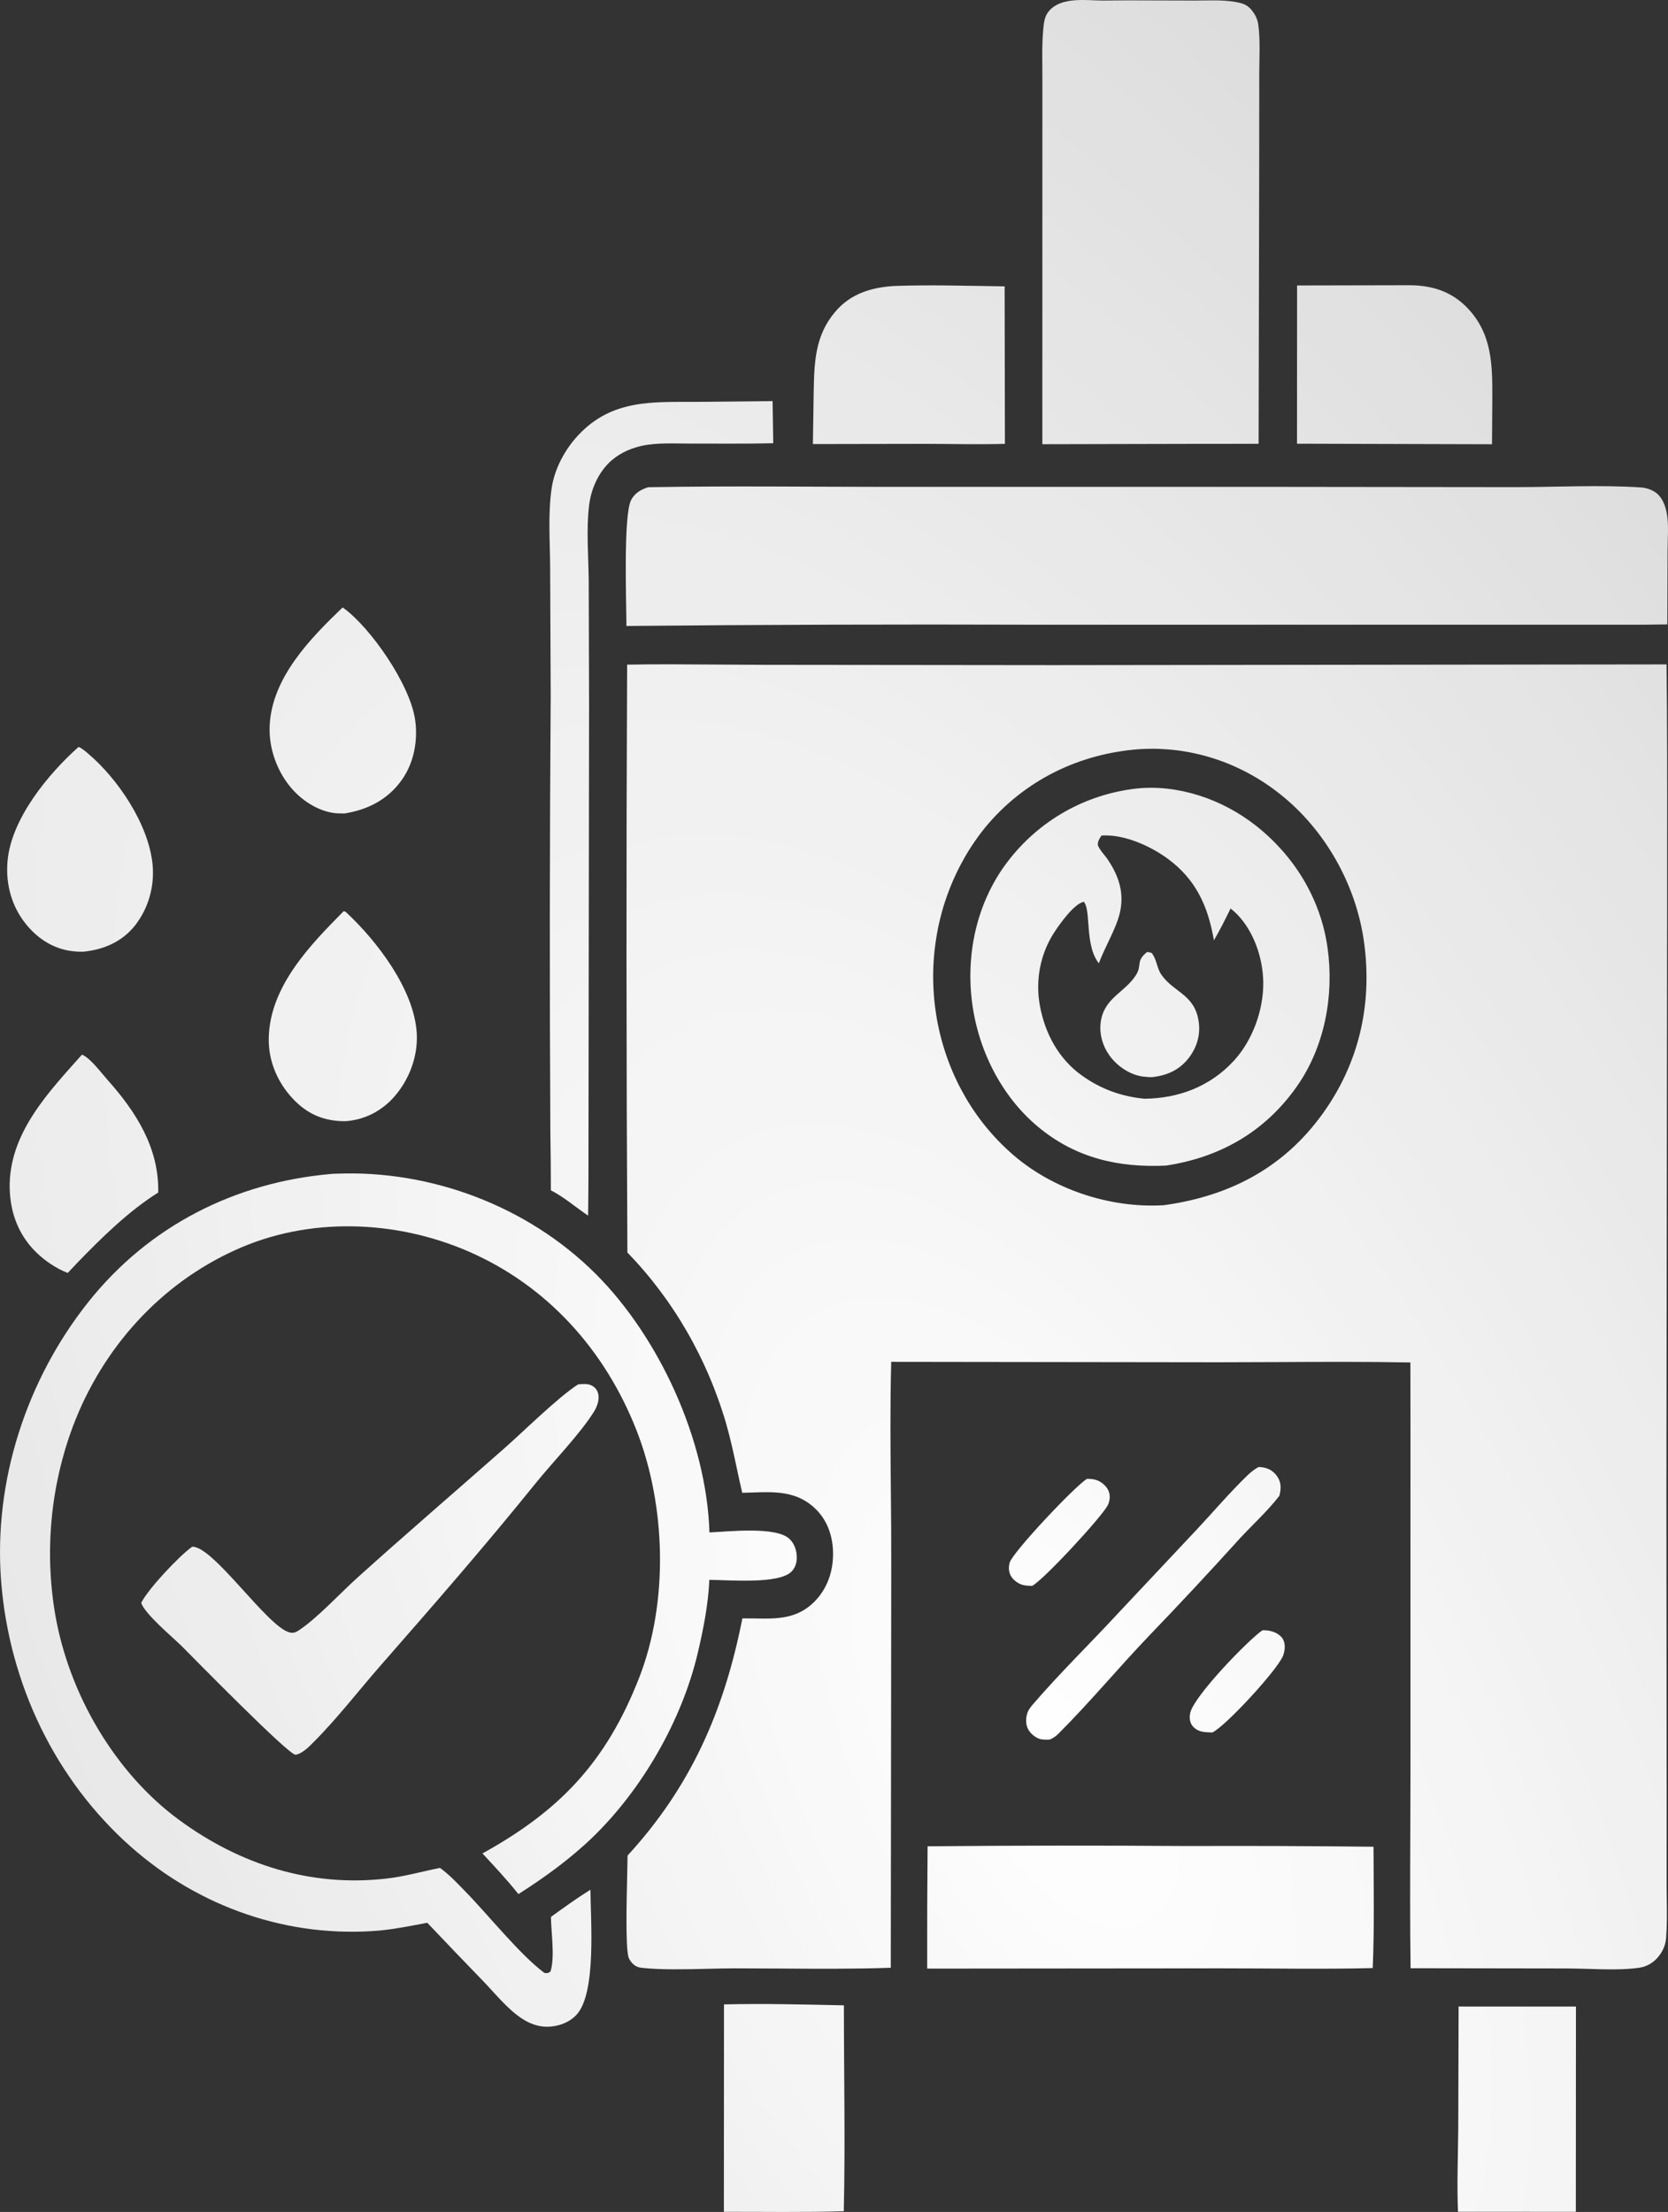 <?xml version="1.0" encoding="UTF-8"?> <svg xmlns="http://www.w3.org/2000/svg" viewBox="0 0 43 57" fill="none"><rect x="0" y="0" width="43" height="57" fill="#333333" stroke="none"/><path d="M32.545 42.01C32.593 42.011 32.64 42.01 32.687 42.017C32.829 42.037 33.002 42.107 33.077 42.246C33.143 42.37 33.125 42.534 33.078 42.662C32.949 43.013 31.596 44.484 31.253 44.644C31.168 44.642 31.081 44.639 30.997 44.624C30.887 44.605 30.765 44.533 30.71 44.426C30.665 44.34 30.663 44.232 30.684 44.138C30.779 43.706 32.175 42.264 32.545 42.01Z" fill="url(#paint0_radial_29_100)"></path><path d="M28.023 38.108C28.095 38.108 28.176 38.113 28.246 38.133C28.375 38.169 28.52 38.284 28.576 38.415C28.625 38.528 28.614 38.655 28.568 38.767C28.459 39.034 26.874 40.745 26.604 40.867C26.526 40.864 26.443 40.862 26.366 40.842C26.247 40.81 26.116 40.715 26.055 40.601C26.001 40.498 25.998 40.383 26.028 40.27C26.097 40.007 27.734 38.271 28.023 38.108Z" fill="url(#paint1_radial_29_100)"></path><path d="M32.447 37.802C32.507 37.804 32.563 37.811 32.62 37.827C32.638 37.831 32.655 37.837 32.672 37.843C32.689 37.849 32.706 37.857 32.722 37.865C32.738 37.873 32.754 37.883 32.77 37.892C32.785 37.903 32.8 37.913 32.814 37.925C32.828 37.936 32.842 37.949 32.855 37.962C32.869 37.974 32.881 37.988 32.893 38.002C32.905 38.017 32.916 38.032 32.926 38.047C32.937 38.063 32.947 38.079 32.956 38.096C33.035 38.245 33.02 38.383 32.983 38.543C32.676 38.941 32.293 39.286 31.953 39.654C31.185 40.503 30.404 41.34 29.611 42.164C28.826 42.986 28.088 43.875 27.286 44.675C27.216 44.746 27.148 44.791 27.059 44.828C26.981 44.829 26.896 44.834 26.82 44.815C26.702 44.785 26.575 44.683 26.512 44.574C26.441 44.451 26.439 44.294 26.48 44.159C26.507 44.066 26.563 43.996 26.623 43.925C27.321 43.112 28.098 42.358 28.824 41.572L30.871 39.394C31.295 38.94 31.701 38.462 32.146 38.031C32.239 37.94 32.334 37.865 32.447 37.802Z" fill="url(#paint2_radial_29_100)"></path><path d="M2.113 27.177C2.326 27.259 2.613 27.65 2.77 27.825C3.495 28.636 4.103 29.57 4.079 30.73C3.321 31.206 2.627 31.885 1.998 32.536L1.746 32.803C1.669 32.773 1.594 32.738 1.521 32.7C1.448 32.661 1.376 32.618 1.307 32.572C1.237 32.526 1.17 32.477 1.105 32.424C1.04 32.371 0.977 32.315 0.917 32.255C0.484 31.824 0.266 31.262 0.25 30.632C0.216 29.209 1.262 28.134 2.113 27.177Z" fill="url(#paint3_radial_29_100)"></path><path d="M8.832 15.654C8.841 15.659 8.849 15.664 8.857 15.67C9.551 16.172 10.568 17.631 10.701 18.544C10.779 19.079 10.672 19.65 10.366 20.087C10.001 20.608 9.472 20.869 8.882 20.962C8.833 20.962 8.785 20.962 8.736 20.961C8.284 20.948 7.825 20.67 7.522 20.322C7.147 19.891 6.924 19.287 6.952 18.698C7.009 17.455 8.017 16.435 8.832 15.654Z" fill="url(#paint4_radial_29_100)"></path><path d="M2.026 19.247C2.119 19.288 2.192 19.352 2.27 19.418C3.028 20.059 3.831 21.229 3.934 22.282C3.937 22.317 3.94 22.351 3.941 22.386C3.943 22.421 3.944 22.456 3.944 22.491C3.944 22.526 3.943 22.56 3.941 22.595C3.939 22.63 3.937 22.665 3.934 22.7C3.93 22.734 3.926 22.769 3.922 22.803C3.917 22.838 3.911 22.872 3.905 22.906C3.898 22.94 3.891 22.974 3.883 23.008C3.875 23.042 3.866 23.076 3.857 23.109C3.847 23.142 3.837 23.175 3.826 23.208C3.814 23.241 3.803 23.273 3.79 23.306C3.777 23.338 3.764 23.37 3.75 23.401C3.736 23.433 3.721 23.464 3.706 23.494C3.69 23.525 3.674 23.555 3.657 23.585C3.64 23.615 3.622 23.644 3.604 23.673C3.586 23.702 3.567 23.731 3.547 23.758C3.528 23.786 3.507 23.814 3.487 23.841C3.147 24.273 2.665 24.473 2.15 24.524C2.085 24.525 2.02 24.524 1.955 24.519C1.443 24.486 1.002 24.225 0.671 23.816C0.304 23.362 0.145 22.798 0.193 22.205C0.281 21.1 1.256 19.931 2.026 19.247Z" fill="url(#paint5_radial_29_100)"></path><path d="M8.861 23.479C8.913 23.498 8.9 23.487 8.938 23.523C9.711 24.245 10.681 25.497 10.744 26.631C10.776 27.218 10.554 27.805 10.185 28.236C10.165 28.26 10.143 28.284 10.122 28.307C10.1 28.33 10.078 28.352 10.056 28.375C10.033 28.396 10.01 28.418 9.986 28.439C9.963 28.459 9.939 28.48 9.914 28.499C9.89 28.518 9.865 28.537 9.839 28.555C9.814 28.574 9.788 28.591 9.762 28.608C9.736 28.625 9.709 28.641 9.682 28.657C9.655 28.672 9.628 28.687 9.601 28.701C9.573 28.715 9.545 28.728 9.517 28.741C9.488 28.753 9.46 28.765 9.431 28.776C9.402 28.788 9.373 28.798 9.344 28.807C9.315 28.817 9.285 28.826 9.256 28.834C9.226 28.842 9.196 28.849 9.166 28.855C9.136 28.862 9.106 28.867 9.076 28.872C9.046 28.877 9.015 28.881 8.985 28.885C8.954 28.888 8.924 28.89 8.893 28.892C8.355 28.892 7.923 28.715 7.542 28.305C7.155 27.889 6.918 27.346 6.928 26.754C6.953 25.413 8.012 24.337 8.861 23.479Z" fill="url(#paint6_radial_29_100)"></path><path d="M37.602 51.706L40.627 51.707L40.624 56.996L37.586 56.995C37.557 56.284 37.586 55.566 37.593 54.854L37.602 51.706Z" fill="url(#paint7_radial_29_100)"></path><path d="M18.664 51.651C19.692 51.626 20.727 51.653 21.755 51.675C21.755 53.441 21.793 55.215 21.752 56.981C20.724 57.013 19.69 56.994 18.661 56.996L18.664 51.651Z" fill="url(#paint8_radial_29_100)"></path><path d="M23.051 7.369C23.997 7.335 24.953 7.367 25.899 7.379L25.906 11.438C25.227 11.457 24.543 11.439 23.864 11.438L20.956 11.443L20.976 10.126C20.99 9.34 21.007 8.653 21.53 8.036C21.932 7.56 22.472 7.407 23.051 7.369Z" fill="url(#paint9_radial_29_100)"></path><path d="M33.438 7.356L36.337 7.35C36.925 7.353 37.443 7.513 37.864 7.973C38.458 8.623 38.474 9.388 38.471 10.241L38.463 11.448L33.436 11.434L33.438 7.356Z" fill="url(#paint10_radial_29_100)"></path><path d="M18.038 10.355L19.917 10.336L19.934 11.422C19.231 11.439 18.526 11.429 17.822 11.431C17.401 11.433 16.934 11.399 16.522 11.494C16.213 11.565 15.91 11.71 15.681 11.944C15.407 12.225 15.236 12.619 15.187 13.019C15.11 13.644 15.171 14.332 15.177 14.963L15.186 18.186L15.17 30.259C15.169 30.614 15.166 30.97 15.161 31.325C14.843 31.112 14.54 30.845 14.201 30.674C14.201 30.168 14.196 29.663 14.188 29.157C14.167 25.409 14.17 21.661 14.197 17.913L14.182 14.602C14.178 13.939 14.124 13.226 14.223 12.572C14.298 12.07 14.567 11.58 14.9 11.222C15.792 10.262 16.868 10.365 18.038 10.355Z" fill="url(#paint11_radial_29_100)"></path><path d="M14.905 35.673C15.025 35.666 15.152 35.646 15.262 35.708C15.351 35.758 15.4 35.824 15.424 35.93C15.457 36.084 15.385 36.262 15.306 36.387C14.945 36.962 14.252 37.672 13.808 38.222C12.518 39.822 11.173 41.364 9.822 42.906C9.243 43.567 8.69 44.288 8.072 44.905C7.957 45.021 7.78 45.197 7.619 45.217C7.451 45.237 4.971 42.706 4.674 42.408C4.449 42.189 3.713 41.57 3.641 41.302C3.821 40.942 4.629 40.084 4.954 39.858C5.494 39.831 6.885 41.914 7.462 42.065C7.552 42.088 7.614 42.071 7.691 42.02C8.172 41.707 8.77 41.054 9.22 40.649C10.466 39.528 11.734 38.438 12.991 37.331C13.502 36.881 14.388 36.004 14.905 35.673Z" fill="url(#paint12_radial_29_100)"></path><path d="M23.913 47.577C26.14 47.556 28.369 47.554 30.596 47.57C32.2 47.564 33.804 47.57 35.408 47.588C35.412 48.628 35.432 49.677 35.388 50.715C34.079 50.748 32.764 50.721 31.454 50.722L23.902 50.729C23.9 49.678 23.903 48.628 23.913 47.577Z" fill="url(#paint13_radial_29_100)"></path><path d="M28.419 0.014L29.087 0.009L30.779 0.014C31.131 0.015 31.513 -0.011 31.86 0.052C32.009 0.079 32.135 0.113 32.242 0.232C32.339 0.34 32.415 0.475 32.436 0.625C32.493 1.031 32.464 1.473 32.463 1.883L32.462 3.903L32.446 11.437L30.84 11.438L26.871 11.447L26.872 2.06C26.873 1.632 26.855 1.188 26.894 0.762C26.912 0.572 26.925 0.412 27.055 0.269C27.379 -0.085 27.995 0.011 28.419 0.014Z" fill="url(#paint14_radial_29_100)"></path><path d="M8.489 30.256C8.557 30.246 8.628 30.247 8.696 30.244C11.098 30.152 13.595 31.067 15.362 32.832C16.98 34.449 18.215 37.094 18.289 39.489C18.764 39.47 20 39.325 20.351 39.655C20.48 39.776 20.541 39.957 20.541 40.139C20.54 40.275 20.498 40.406 20.403 40.5C20.071 40.83 18.777 40.712 18.286 40.712C18.261 41.333 18.13 41.992 17.988 42.595C17.574 44.355 16.535 46.13 15.276 47.346C14.696 47.905 14.035 48.383 13.365 48.809C13.073 48.442 12.754 48.103 12.438 47.761C14.397 46.677 15.614 45.442 16.476 43.237C17.238 41.286 17.17 38.797 16.408 36.855C15.582 34.753 14.076 33.12 12.087 32.253C10.204 31.433 7.96 31.349 6.07 32.211C6.011 32.237 5.953 32.265 5.894 32.293C5.836 32.321 5.778 32.349 5.721 32.379C5.663 32.409 5.606 32.439 5.549 32.47C5.492 32.501 5.436 32.533 5.38 32.566C5.324 32.598 5.268 32.632 5.212 32.666C5.157 32.7 5.102 32.734 5.048 32.77C4.993 32.805 4.939 32.841 4.885 32.878C4.832 32.915 4.778 32.953 4.725 32.991C4.673 33.029 4.62 33.068 4.568 33.108C4.516 33.148 4.465 33.188 4.414 33.229C4.363 33.27 4.312 33.312 4.262 33.354C4.212 33.396 4.163 33.439 4.114 33.483C4.065 33.526 4.016 33.571 3.968 33.615C3.92 33.66 3.873 33.706 3.826 33.752C3.779 33.798 3.732 33.845 3.686 33.892C3.64 33.94 3.595 33.987 3.55 34.036C3.505 34.085 3.461 34.134 3.418 34.184C3.374 34.233 3.331 34.283 3.288 34.334C3.246 34.385 3.204 34.437 3.163 34.489C3.121 34.54 3.081 34.593 3.041 34.646C3.001 34.699 2.961 34.752 2.922 34.806C2.883 34.861 2.845 34.915 2.808 34.97C2.77 35.025 2.733 35.081 2.697 35.136C2.66 35.193 2.625 35.249 2.59 35.306C2.555 35.363 2.52 35.42 2.487 35.478C2.453 35.536 2.42 35.594 2.388 35.653C2.355 35.712 2.324 35.771 2.293 35.83C2.262 35.89 2.232 35.95 2.202 36.01C2.172 36.07 2.143 36.131 2.115 36.192C2.087 36.253 2.06 36.315 2.033 36.377C2.006 36.438 1.98 36.501 1.955 36.563C1.929 36.625 1.905 36.688 1.881 36.751C1.845 36.847 1.811 36.943 1.778 37.039C1.746 37.136 1.715 37.234 1.685 37.331C1.656 37.429 1.628 37.528 1.602 37.627C1.576 37.726 1.551 37.825 1.528 37.925C1.505 38.025 1.484 38.125 1.464 38.226C1.444 38.327 1.426 38.428 1.41 38.529C1.394 38.63 1.379 38.731 1.366 38.834C1.353 38.935 1.341 39.038 1.332 39.14C1.322 39.242 1.314 39.344 1.308 39.447C1.301 39.55 1.297 39.652 1.294 39.755C1.291 39.858 1.289 39.961 1.29 40.063C1.29 40.166 1.292 40.269 1.296 40.371C1.3 40.474 1.305 40.577 1.312 40.679C1.32 40.782 1.328 40.884 1.339 40.986C1.349 41.089 1.362 41.191 1.375 41.292C1.389 41.394 1.405 41.495 1.422 41.597C1.78 43.673 2.982 45.699 4.618 46.898C6.207 48.063 8.027 48.63 9.962 48.409C10.429 48.356 10.881 48.226 11.342 48.134C11.58 48.303 11.788 48.528 11.994 48.739C12.586 49.343 13.4 50.368 14.034 50.84C14.12 50.85 14.12 50.853 14.192 50.803C14.309 50.427 14.207 49.799 14.203 49.397C14.538 49.155 14.87 48.914 15.221 48.696C15.226 49.477 15.378 51.346 14.869 51.911C14.677 52.124 14.376 52.227 14.104 52.227C13.879 52.227 13.668 52.152 13.476 52.03C13.089 51.783 12.774 51.38 12.453 51.048C11.971 50.551 11.492 50.051 11.015 49.548C10.604 49.625 10.2 49.708 9.783 49.748C9.712 49.754 9.64 49.76 9.568 49.764C9.496 49.768 9.425 49.772 9.353 49.774C9.281 49.776 9.209 49.778 9.137 49.778C9.065 49.779 8.993 49.779 8.921 49.777C8.849 49.776 8.778 49.774 8.706 49.771C8.634 49.767 8.562 49.764 8.49 49.758C8.419 49.754 8.347 49.748 8.275 49.741C8.204 49.734 8.132 49.726 8.061 49.718C7.989 49.709 7.918 49.7 7.847 49.689C7.776 49.678 7.705 49.667 7.634 49.655C7.563 49.642 7.492 49.629 7.421 49.615C7.35 49.601 7.28 49.586 7.21 49.57C7.139 49.554 7.069 49.537 6.999 49.519C6.929 49.502 6.86 49.483 6.79 49.463C6.721 49.444 6.651 49.423 6.582 49.402C6.513 49.38 6.444 49.358 6.376 49.335C6.307 49.312 6.239 49.288 6.171 49.263C6.103 49.238 6.035 49.212 5.968 49.186C5.901 49.159 5.833 49.132 5.767 49.103C5.7 49.075 5.633 49.046 5.567 49.016C5.501 48.986 5.435 48.955 5.37 48.923C5.305 48.891 5.239 48.858 5.175 48.825C5.11 48.792 5.046 48.758 4.982 48.722C4.918 48.687 4.855 48.651 4.791 48.615C4.728 48.578 4.666 48.541 4.603 48.502C4.541 48.464 4.479 48.425 4.418 48.385C4.357 48.345 4.296 48.304 4.235 48.263C4.175 48.221 4.115 48.179 4.056 48.136C3.996 48.093 3.937 48.049 3.879 48.004C3.82 47.96 3.762 47.914 3.705 47.868C3.647 47.822 3.59 47.776 3.534 47.728C3.478 47.681 3.422 47.632 3.367 47.583C3.307 47.531 3.248 47.477 3.19 47.423C3.132 47.368 3.074 47.313 3.018 47.258C2.961 47.202 2.904 47.145 2.849 47.088C2.793 47.031 2.738 46.972 2.684 46.913C2.63 46.855 2.576 46.795 2.523 46.735C2.47 46.675 2.418 46.614 2.367 46.553C2.315 46.491 2.265 46.429 2.215 46.366C2.165 46.303 2.115 46.239 2.067 46.175C2.018 46.111 1.971 46.046 1.924 45.981C1.877 45.915 1.83 45.849 1.785 45.782C1.739 45.716 1.695 45.648 1.651 45.581C1.607 45.513 1.564 45.444 1.521 45.375C1.479 45.306 1.438 45.237 1.397 45.167C1.356 45.097 1.316 45.026 1.277 44.955C1.238 44.884 1.2 44.812 1.163 44.74C1.125 44.668 1.089 44.595 1.053 44.522C1.017 44.449 0.983 44.375 0.949 44.301C0.915 44.227 0.881 44.153 0.849 44.078C0.817 44.003 0.786 43.928 0.755 43.852C0.725 43.776 0.695 43.7 0.666 43.623C0.637 43.547 0.61 43.47 0.583 43.393C0.556 43.316 0.53 43.238 0.505 43.16C0.48 43.082 0.455 43.004 0.432 42.925C0.409 42.847 0.386 42.768 0.365 42.689C0.343 42.609 0.323 42.53 0.303 42.45C0.283 42.371 0.265 42.291 0.247 42.211C0.229 42.13 0.212 42.05 0.197 41.969C0.181 41.889 0.166 41.808 0.152 41.727C0.138 41.645 0.125 41.564 0.112 41.483C0.1 41.401 0.089 41.32 0.079 41.238C0.069 41.157 0.059 41.075 0.051 40.993C0.043 40.911 0.035 40.829 0.029 40.747C-0.173 38.148 0.696 35.546 2.265 33.567C3.845 31.574 6.072 30.476 8.489 30.256Z" fill="url(#paint15_radial_29_100)"></path><path d="M16.713 12.555L16.797 12.554C18.806 12.519 20.82 12.545 22.83 12.546L32.987 12.546L39.06 12.553C40.109 12.553 41.254 12.491 42.293 12.56C42.459 12.571 42.648 12.634 42.766 12.766C42.876 12.889 42.938 13.057 42.968 13.222C43.024 13.527 42.989 13.882 42.989 14.194L42.982 16.09L42.398 16.098L26.669 16.098C23.162 16.086 19.656 16.097 16.149 16.131C16.148 15.53 16.066 13.284 16.269 12.887C16.363 12.703 16.53 12.61 16.713 12.555Z" fill="url(#paint16_radial_29_100)"></path><path fill-rule="evenodd" clip-rule="evenodd" d="M18.479 17.125C17.708 17.119 16.937 17.113 16.167 17.127C16.143 22.177 16.145 27.227 16.174 32.276C16.247 32.352 16.32 32.429 16.391 32.507C16.462 32.585 16.532 32.664 16.601 32.745C16.67 32.825 16.737 32.907 16.804 32.989C16.87 33.072 16.935 33.156 16.999 33.241C17.063 33.326 17.126 33.411 17.188 33.498C17.249 33.586 17.309 33.673 17.368 33.763C17.427 33.852 17.485 33.941 17.541 34.032C17.597 34.123 17.652 34.215 17.705 34.307C17.759 34.4 17.811 34.494 17.862 34.588C17.913 34.683 17.962 34.778 18.01 34.874C18.039 34.932 18.067 34.99 18.095 35.048C18.114 35.087 18.132 35.126 18.15 35.165C18.195 35.262 18.239 35.361 18.281 35.46C18.324 35.559 18.364 35.659 18.404 35.759C18.443 35.859 18.481 35.961 18.517 36.062C18.554 36.164 18.589 36.266 18.622 36.369C18.656 36.472 18.688 36.575 18.718 36.679C18.829 37.066 18.914 37.459 18.998 37.852C19.042 38.058 19.086 38.264 19.134 38.468C19.213 38.467 19.291 38.464 19.37 38.461C19.971 38.438 20.56 38.416 21.04 38.898C21.34 39.199 21.475 39.607 21.476 40.04C21.476 40.512 21.319 40.947 20.995 41.274C20.546 41.727 20.012 41.717 19.455 41.706C19.35 41.705 19.244 41.703 19.138 41.704C18.664 44.102 17.804 46.044 16.178 47.816C16.177 47.942 16.173 48.13 16.168 48.348C16.152 49.057 16.128 50.089 16.195 50.405C16.211 50.48 16.253 50.539 16.303 50.593C16.379 50.673 16.457 50.7 16.561 50.711C17.049 50.762 17.664 50.748 18.237 50.734C18.481 50.728 18.719 50.722 18.935 50.722C19.336 50.722 19.737 50.725 20.139 50.727C21.081 50.734 22.025 50.74 22.964 50.707L22.976 40.303C22.977 39.689 22.972 39.074 22.966 38.458C22.955 37.335 22.945 36.211 22.975 35.093L31.409 35.104C31.914 35.103 32.419 35.101 32.925 35.099C34.07 35.093 35.216 35.087 36.359 35.109L36.361 36.465L36.361 45.703C36.361 46.217 36.358 46.73 36.357 47.244C36.352 48.403 36.348 49.562 36.364 50.719L40.398 50.725C40.567 50.725 40.749 50.731 40.936 50.736C41.388 50.75 41.868 50.764 42.261 50.706C42.282 50.703 42.303 50.699 42.323 50.694C42.335 50.691 42.347 50.688 42.359 50.685C42.367 50.682 42.376 50.68 42.385 50.677C42.405 50.67 42.425 50.663 42.445 50.654C42.452 50.651 42.459 50.648 42.467 50.645C42.479 50.639 42.491 50.633 42.503 50.627C42.522 50.617 42.541 50.606 42.559 50.594C42.577 50.583 42.594 50.571 42.612 50.557C42.629 50.544 42.646 50.53 42.662 50.516C42.678 50.501 42.694 50.486 42.709 50.47C42.846 50.325 42.935 50.145 42.951 49.94C42.976 49.619 42.972 49.29 42.968 48.963C42.966 48.843 42.964 48.724 42.964 48.605L42.965 46.312L42.959 38.548L42.978 23.299C42.977 22.739 42.978 22.179 42.978 21.619C42.98 20.119 42.981 18.62 42.962 17.121L27.15 17.14L19.688 17.132C19.285 17.131 18.882 17.128 18.479 17.125ZM29.621 19.296C29.541 19.297 29.46 19.3 29.38 19.305C27.847 19.413 26.404 20.094 25.383 21.34C25.354 21.377 25.325 21.414 25.296 21.451C25.267 21.489 25.239 21.526 25.212 21.564C25.184 21.603 25.157 21.641 25.13 21.68C25.103 21.719 25.076 21.758 25.05 21.798C25.024 21.837 24.999 21.877 24.974 21.917C24.949 21.958 24.924 21.998 24.9 22.039C24.876 22.08 24.853 22.121 24.83 22.163C24.806 22.204 24.784 22.246 24.762 22.288C24.739 22.33 24.718 22.372 24.697 22.415C24.675 22.458 24.655 22.501 24.635 22.544C24.614 22.587 24.595 22.631 24.576 22.674C24.556 22.718 24.538 22.762 24.52 22.806C24.501 22.85 24.484 22.895 24.467 22.939C24.449 22.984 24.433 23.029 24.417 23.074C24.401 23.119 24.385 23.164 24.37 23.21C24.355 23.255 24.34 23.301 24.326 23.347C24.312 23.393 24.299 23.439 24.286 23.485C24.273 23.531 24.261 23.578 24.249 23.624C24.237 23.671 24.226 23.718 24.215 23.765C24.208 23.794 24.202 23.823 24.195 23.852C24.192 23.87 24.188 23.888 24.184 23.906C24.174 23.953 24.165 24 24.157 24.047C24.148 24.095 24.14 24.142 24.133 24.19C24.125 24.237 24.118 24.285 24.112 24.333C24.105 24.381 24.099 24.428 24.094 24.476C24.089 24.524 24.084 24.572 24.08 24.62C24.076 24.668 24.072 24.716 24.069 24.765C24.066 24.813 24.063 24.861 24.061 24.909C24.059 24.957 24.058 25.006 24.057 25.054C24.056 25.102 24.056 25.15 24.056 25.198C24.057 25.247 24.057 25.295 24.059 25.343C24.06 25.391 24.062 25.439 24.065 25.488C24.067 25.536 24.07 25.584 24.074 25.632C24.077 25.681 24.082 25.729 24.086 25.777C24.089 25.802 24.091 25.826 24.094 25.851C24.097 25.875 24.099 25.898 24.102 25.922C24.106 25.949 24.109 25.975 24.113 26.002C24.116 26.023 24.119 26.045 24.122 26.067C24.129 26.115 24.136 26.163 24.144 26.211C24.149 26.239 24.154 26.267 24.159 26.295C24.163 26.315 24.167 26.334 24.17 26.354C24.18 26.402 24.189 26.449 24.2 26.497C24.21 26.544 24.221 26.591 24.232 26.639C24.238 26.663 24.244 26.688 24.251 26.712C24.256 26.735 24.262 26.757 24.268 26.779C24.281 26.826 24.294 26.872 24.307 26.919C24.321 26.965 24.335 27.012 24.35 27.058C24.364 27.104 24.38 27.15 24.395 27.195C24.411 27.241 24.427 27.287 24.444 27.332C24.461 27.377 24.478 27.422 24.496 27.467C24.514 27.512 24.532 27.556 24.551 27.601C24.57 27.645 24.589 27.689 24.609 27.733C24.629 27.776 24.649 27.82 24.67 27.863C24.691 27.907 24.713 27.95 24.734 27.992C24.756 28.035 24.779 28.078 24.802 28.119C24.824 28.162 24.848 28.203 24.872 28.245C24.895 28.287 24.92 28.328 24.944 28.369C24.969 28.41 24.995 28.45 25.02 28.49C25.032 28.509 25.045 28.528 25.057 28.547C25.071 28.568 25.085 28.589 25.099 28.61C25.125 28.649 25.152 28.689 25.18 28.727C25.208 28.766 25.236 28.805 25.264 28.843C25.28 28.864 25.296 28.885 25.312 28.906C25.325 28.922 25.338 28.939 25.351 28.956C25.38 28.993 25.41 29.03 25.44 29.066C25.47 29.103 25.501 29.139 25.532 29.175C25.563 29.21 25.594 29.246 25.626 29.28C25.658 29.316 25.69 29.35 25.723 29.384C25.756 29.418 25.788 29.452 25.822 29.485C25.855 29.518 25.889 29.551 25.923 29.583C25.957 29.616 25.992 29.647 26.027 29.679C27.093 30.647 28.613 31.141 30.004 31.057C31.653 30.829 33.069 30.128 34.099 28.696C35.022 27.413 35.38 25.911 35.169 24.312C34.968 22.797 34.154 21.377 33.001 20.465C32.936 20.413 32.871 20.364 32.804 20.315C32.738 20.267 32.67 20.22 32.602 20.175C32.534 20.13 32.465 20.087 32.394 20.045C32.324 20.003 32.253 19.963 32.181 19.924C32.147 19.906 32.112 19.888 32.078 19.87C32.04 19.851 32.002 19.832 31.964 19.814C31.89 19.778 31.817 19.745 31.742 19.713C31.667 19.681 31.592 19.651 31.516 19.623C31.44 19.595 31.363 19.568 31.287 19.544C31.209 19.519 31.132 19.496 31.054 19.475C30.976 19.454 30.898 19.435 30.819 19.418C30.782 19.409 30.745 19.402 30.708 19.394C30.666 19.386 30.624 19.378 30.582 19.371C30.52 19.36 30.458 19.351 30.396 19.342C30.378 19.34 30.361 19.337 30.343 19.335C30.263 19.325 30.183 19.317 30.103 19.311C30.023 19.305 29.942 19.3 29.862 19.297C29.782 19.295 29.701 19.294 29.621 19.296Z" fill="url(#paint17_radial_29_100)"></path><path fill-rule="evenodd" clip-rule="evenodd" d="M32.366 21.268C31.5 20.59 30.363 20.205 29.287 20.321C27.985 20.471 26.783 21.134 25.958 22.227C25.213 23.216 24.908 24.491 25.049 25.744C25.192 27.024 25.809 28.25 26.769 29.044C27.742 29.85 28.849 30.093 30.058 30.036C31.429 29.828 32.603 29.183 33.44 27.985C34.148 26.971 34.398 25.657 34.222 24.415C34.041 23.134 33.339 22.029 32.366 21.268ZM30.102 22.127C29.637 21.788 28.968 21.493 28.396 21.531C28.341 21.617 28.296 21.673 28.302 21.783C28.342 21.876 28.401 21.949 28.461 22.023C28.493 22.063 28.526 22.104 28.557 22.149C28.885 22.633 29.016 23.126 28.817 23.703C28.747 23.906 28.654 24.1 28.561 24.294C28.478 24.468 28.395 24.643 28.327 24.824L28.302 24.789C28.111 24.524 28.081 24.127 28.056 23.796C28.038 23.544 28.021 23.329 27.94 23.238C27.692 23.287 27.329 23.796 27.189 24.01C27.167 24.044 27.145 24.078 27.124 24.113C27.114 24.13 27.104 24.148 27.094 24.165C27.084 24.183 27.074 24.202 27.064 24.22C27.045 24.256 27.026 24.293 27.009 24.33C26.991 24.367 26.975 24.405 26.959 24.443C26.944 24.481 26.929 24.519 26.915 24.558C26.901 24.597 26.888 24.636 26.876 24.675C26.864 24.715 26.853 24.755 26.843 24.795C26.833 24.835 26.824 24.875 26.816 24.916C26.807 24.956 26.8 24.997 26.794 25.038C26.788 25.079 26.782 25.12 26.778 25.162C26.773 25.203 26.77 25.244 26.768 25.285C26.765 25.327 26.764 25.369 26.764 25.41C26.764 25.451 26.764 25.493 26.766 25.535C26.767 25.561 26.768 25.587 26.77 25.614C26.771 25.629 26.772 25.644 26.773 25.659C26.777 25.7 26.782 25.741 26.787 25.782C26.79 25.806 26.794 25.829 26.797 25.852C26.8 25.87 26.803 25.887 26.806 25.905C26.938 26.639 27.297 27.288 27.882 27.709C28.376 28.065 28.91 28.256 29.502 28.313C30.367 28.305 31.184 28.009 31.802 27.341C32.284 26.82 32.576 26.036 32.566 25.305C32.557 24.679 32.316 23.988 31.884 23.553C31.833 23.502 31.779 23.456 31.724 23.411C31.587 23.689 31.45 23.965 31.294 24.231C31.14 23.337 30.821 22.654 30.102 22.127Z" fill="url(#paint18_radial_29_100)"></path><path d="M29.573 24.53C29.612 24.534 29.65 24.546 29.688 24.556C29.821 24.716 29.821 24.946 29.939 25.116C30.267 25.588 30.805 25.617 30.904 26.342C30.948 26.666 30.854 26.983 30.664 27.238C30.416 27.571 30.097 27.709 29.712 27.756C29.628 27.758 29.538 27.752 29.454 27.74C29.128 27.695 28.802 27.476 28.603 27.201C28.424 26.953 28.331 26.635 28.378 26.323C28.474 25.703 29 25.579 29.288 25.121C29.447 24.867 29.272 24.773 29.573 24.53Z" fill="url(#paint19_radial_29_100)"></path><defs><radialGradient id="paint0_radial_29_100" cx="0" cy="0" r="1" gradientUnits="userSpaceOnUse" gradientTransform="translate(26.718 44.666) rotate(55.891) scale(410.147 200.532)"><stop stop-color="white"></stop><stop offset="1" stop-color="white" stop-opacity="0"></stop></radialGradient><radialGradient id="paint1_radial_29_100" cx="0" cy="0" r="1" gradientUnits="userSpaceOnUse" gradientTransform="translate(26.718 44.666) rotate(55.891) scale(410.147 200.532)"><stop stop-color="white"></stop><stop offset="1" stop-color="white" stop-opacity="0"></stop></radialGradient><radialGradient id="paint2_radial_29_100" cx="0" cy="0" r="1" gradientUnits="userSpaceOnUse" gradientTransform="translate(26.718 44.666) rotate(55.891) scale(410.147 200.532)"><stop stop-color="white"></stop><stop offset="1" stop-color="white" stop-opacity="0"></stop></radialGradient><radialGradient id="paint3_radial_29_100" cx="0" cy="0" r="1" gradientUnits="userSpaceOnUse" gradientTransform="translate(26.718 44.666) rotate(55.891) scale(410.147 200.532)"><stop stop-color="white"></stop><stop offset="1" stop-color="white" stop-opacity="0"></stop></radialGradient><radialGradient id="paint4_radial_29_100" cx="0" cy="0" r="1" gradientUnits="userSpaceOnUse" gradientTransform="translate(26.718 44.666) rotate(55.891) scale(410.147 200.532)"><stop stop-color="white"></stop><stop offset="1" stop-color="white" stop-opacity="0"></stop></radialGradient><radialGradient id="paint5_radial_29_100" cx="0" cy="0" r="1" gradientUnits="userSpaceOnUse" gradientTransform="translate(26.718 44.666) rotate(55.891) scale(410.147 200.532)"><stop stop-color="white"></stop><stop offset="1" stop-color="white" stop-opacity="0"></stop></radialGradient><radialGradient id="paint6_radial_29_100" cx="0" cy="0" r="1" gradientUnits="userSpaceOnUse" gradientTransform="translate(26.718 44.666) rotate(55.891) scale(410.147 200.532)"><stop stop-color="white"></stop><stop offset="1" stop-color="white" stop-opacity="0"></stop></radialGradient><radialGradient id="paint7_radial_29_100" cx="0" cy="0" r="1" gradientUnits="userSpaceOnUse" gradientTransform="translate(26.718 44.666) rotate(55.891) scale(410.147 200.532)"><stop stop-color="white"></stop><stop offset="1" stop-color="white" stop-opacity="0"></stop></radialGradient><radialGradient id="paint8_radial_29_100" cx="0" cy="0" r="1" gradientUnits="userSpaceOnUse" gradientTransform="translate(26.718 44.666) rotate(55.891) scale(410.147 200.532)"><stop stop-color="white"></stop><stop offset="1" stop-color="white" stop-opacity="0"></stop></radialGradient><radialGradient id="paint9_radial_29_100" cx="0" cy="0" r="1" gradientUnits="userSpaceOnUse" gradientTransform="translate(26.718 44.666) rotate(55.891) scale(410.147 200.532)"><stop stop-color="white"></stop><stop offset="1" stop-color="white" stop-opacity="0"></stop></radialGradient><radialGradient id="paint10_radial_29_100" cx="0" cy="0" r="1" gradientUnits="userSpaceOnUse" gradientTransform="translate(26.718 44.666) rotate(55.891) scale(410.147 200.532)"><stop stop-color="white"></stop><stop offset="1" stop-color="white" stop-opacity="0"></stop></radialGradient><radialGradient id="paint11_radial_29_100" cx="0" cy="0" r="1" gradientUnits="userSpaceOnUse" gradientTransform="translate(26.718 44.666) rotate(55.891) scale(410.147 200.532)"><stop stop-color="white"></stop><stop offset="1" stop-color="white" stop-opacity="0"></stop></radialGradient><radialGradient id="paint12_radial_29_100" cx="0" cy="0" r="1" gradientUnits="userSpaceOnUse" gradientTransform="translate(26.718 44.666) rotate(55.891) scale(410.147 200.532)"><stop stop-color="white"></stop><stop offset="1" stop-color="white" stop-opacity="0"></stop></radialGradient><radialGradient id="paint13_radial_29_100" cx="0" cy="0" r="1" gradientUnits="userSpaceOnUse" gradientTransform="translate(26.718 44.666) rotate(55.891) scale(410.147 200.532)"><stop stop-color="white"></stop><stop offset="1" stop-color="white" stop-opacity="0"></stop></radialGradient><radialGradient id="paint14_radial_29_100" cx="0" cy="0" r="1" gradientUnits="userSpaceOnUse" gradientTransform="translate(26.718 44.666) rotate(55.891) scale(410.147 200.532)"><stop stop-color="white"></stop><stop offset="1" stop-color="white" stop-opacity="0"></stop></radialGradient><radialGradient id="paint15_radial_29_100" cx="0" cy="0" r="1" gradientUnits="userSpaceOnUse" gradientTransform="translate(26.718 44.666) rotate(55.891) scale(410.147 200.532)"><stop stop-color="white"></stop><stop offset="1" stop-color="white" stop-opacity="0"></stop></radialGradient><radialGradient id="paint16_radial_29_100" cx="0" cy="0" r="1" gradientUnits="userSpaceOnUse" gradientTransform="translate(26.718 44.666) rotate(55.891) scale(410.147 200.532)"><stop stop-color="white"></stop><stop offset="1" stop-color="white" stop-opacity="0"></stop></radialGradient><radialGradient id="paint17_radial_29_100" cx="0" cy="0" r="1" gradientUnits="userSpaceOnUse" gradientTransform="translate(26.718 44.666) rotate(55.891) scale(410.147 200.532)"><stop stop-color="white"></stop><stop offset="1" stop-color="white" stop-opacity="0"></stop></radialGradient><radialGradient id="paint18_radial_29_100" cx="0" cy="0" r="1" gradientUnits="userSpaceOnUse" gradientTransform="translate(26.718 44.666) rotate(55.891) scale(410.147 200.532)"><stop stop-color="white"></stop><stop offset="1" stop-color="white" stop-opacity="0"></stop></radialGradient><radialGradient id="paint19_radial_29_100" cx="0" cy="0" r="1" gradientUnits="userSpaceOnUse" gradientTransform="translate(26.718 44.666) rotate(55.891) scale(410.147 200.532)"><stop stop-color="white"></stop><stop offset="1" stop-color="white" stop-opacity="0"></stop></radialGradient></defs></svg> 